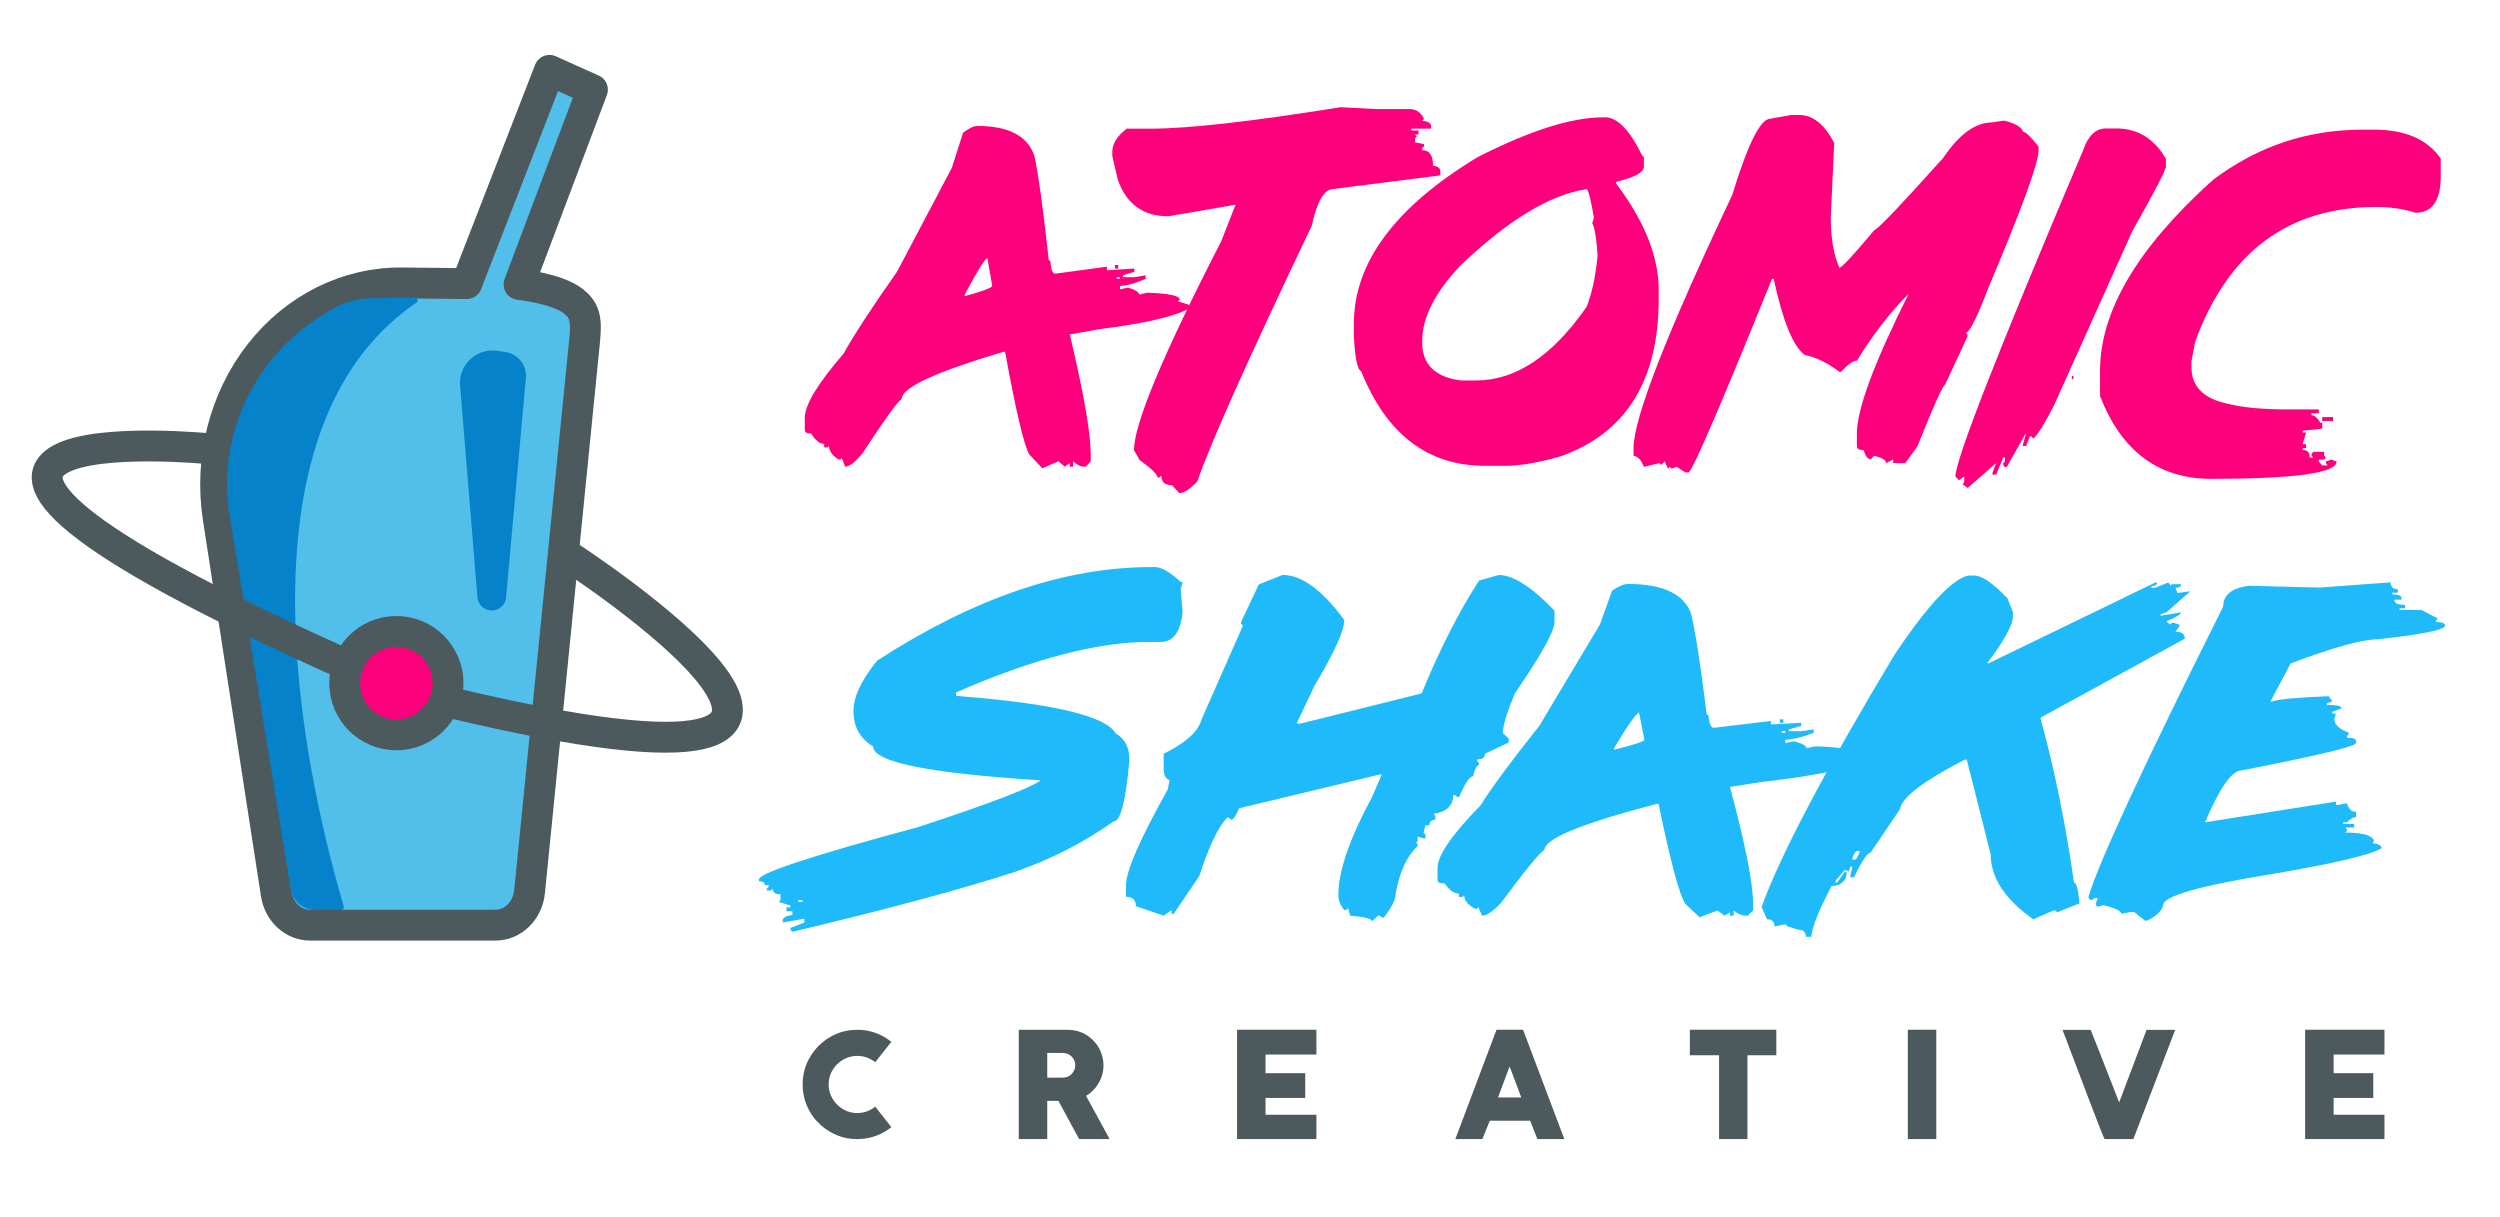 <svg viewBox="0 0 378 184" xmlns="http://www.w3.org/2000/svg" xml:space="preserve" style="fill-rule:evenodd;clip-rule:evenodd;stroke-linecap:round;stroke-linejoin:round;stroke-miterlimit:1.5"><g transform="translate(-16.916 -27.1)"><g id="MAIN"><path style="fill:none" d="M-197.362 44.103h977.5v656.734h-977.5z" transform="matrix(.386 0 0 .28 93.045 14.772)"/><path d="m464.996 378.665-13.609-.142c-11.528-.12-22.512 5.337-29.998 14.903-7.486 9.565-10.704 22.258-8.79 34.661l12.239 79.283c.587 3.8 3.602 6.582 7.133 6.582h39.098c3.691 0 6.79-3.033 7.19-7.038l11.624-116.362c.455-4.549-.047-6.324-2.39-8.174-3.401-2.687-11.45-3.547-11.45-3.547l15.473-41.068-9.055-4.068-17.465 44.97Z" style="fill:#52beea;stroke:#4c595d;stroke-width:6.51px" transform="translate(-245.926 -201.522) scale(.717)"/><circle cx="451.372" cy="462.52" r="10.9" style="fill:#ff007c;stroke:#4c595d;stroke-width:6.51px" transform="translate(-246.787 -201.235) scale(.717)"/><path d="M485.596 435.524s91.5 59-24 31.5" style="fill:none;stroke:#4c595d;stroke-width:6.51px" transform="translate(-245.926 -201.522) scale(.717)"/><path d="M459.521 380.713c-55.555 32.624-17.857 130.039-18.313 129.977l-6.565-.002c-2.683 0-4.971-1.678-5.404-3.962l-15.191-80.102a35.247 35.247 0 0 1 .838-16.599v-.001c3.11-10.545 10.825-19.645 21.531-25.398l2.418-1.299c2.927-1.573 6.296-2.428 9.744-2.473l10.942-.141Z" style="fill:#0582ca;stroke:#0582ca;stroke-width:1.18px" transform="matrix(.609 0 0 .706 -200.165 -196.273)"/><path d="M411.097 413.524s-94.24-9.42 28.499 45.5" style="fill:none;stroke:#4c595d;stroke-width:6.51px" transform="translate(-245.926 -201.522) scale(.717)"/><path d="M472.734 395.981a2.17 2.17 0 0 1 1.842 2.34l-4.176 46.236a.114.114 0 0 1-.228-.001l-3.645-44.585a3.957 3.957 0 0 1 4.526-4.239l1.681.249Z" style="fill:#0582ca;stroke:#0582ca;stroke-width:5.84px" transform="translate(-245.926 -201.522) scale(.717)"/><path d="M823.77 656.725c4.175 0 7.978 1.332 11.409 3.996l.072.072-5.434 6.874c-1.872-1.416-3.888-2.123-6.047-2.123-2.736 0-5.123 1.055-7.163 3.167-1.679 1.919-2.519 4.079-2.519 6.478 0 2.712 1.068 5.087 3.203 7.127 1.896 1.68 4.055 2.519 6.479 2.519 2.207 0 4.223-.719 6.047-2.159l5.434 6.91c-2.159 1.752-4.679 2.964-7.558 3.636-1.344.263-2.579.395-3.707.395h-.468c-4.343 0-8.338-1.535-11.985-4.607-1.416-1.367-2.292-2.327-2.628-2.879-2.399-3.311-3.599-6.958-3.599-10.942 0-4.871 1.74-9.166 5.219-12.885 3.767-3.719 8.182-5.579 13.245-5.579ZM894.382 656.725c2.52 0 4.679.54 6.479 1.62.672.36 1.488.984 2.447 1.872.984 1.055 1.656 1.943 2.016 2.663 1.008 1.872 1.512 3.731 1.512 5.579v.54c0 2.543-.9 4.979-2.7 7.306-.864.984-1.631 1.704-2.303 2.16l-.864.576 7.954 14.576h-10.294l-6.982-12.885h-3.779v12.885h-9.61v-36.892h16.124Zm-6.514 7.811v8.35h5.075c1.991 0 3.371-.936 4.139-2.807.168-.528.252-.972.252-1.332 0-1.344-.564-2.472-1.692-3.383-.696-.552-1.68-.828-2.951-.828h-4.823ZM951.93 656.725h26.778v8.351h-17.169v6.298h13.39v8.35h-13.39v5.687h17.169v8.206H951.93v-36.892ZM1039.49 656.725h8.97l13.92 36.892h-9.1l-2.41-6.19h-13.64l-2.52 6.19h-9.11l13.89-36.892Zm4.43 12.382L1040 679.58h7.85l-3.93-10.473ZM1104.74 656.725h29.19v8.603h-9.75v28.289h-9.57v-28.289h-9.87v-8.603ZM1178.31 656.725h9.61v36.892h-9.61zM1240.03 656.761c.17.336 3.37 8.495 9.61 24.475l9.25-24.475h9.65l-14.11 36.856h-9.72c-.58-1.007-5.3-13.293-14.18-36.856h9.5ZM1312.41 656.725h26.77v8.351h-17.16v6.298h13.38v8.35h-13.38v5.687h17.16v8.206h-26.77v-36.892Z" style="fill:#4c595d;fill-rule:nonzero" transform="matrix(.448 0 0 .448 -222.505 -111.412)"/><path d="M211.487 121.451c9.802 0 15.801 2.908 17.997 8.724 1.261 5.165 2.786 15.415 4.576 30.748l.549.549c.203 2.4.711 3.599 1.525 3.599l16.411-2.074v1.037h.549l8.175-.488v.976l-3.599 1.038v.549h3.599l3.599-.549v1.037c-3.497 1.383-6.222 2.074-8.175 2.074v1.037l2.563-.549c2.359.691 3.538 1.383 3.538 2.074l2.624-.549c6.832.204 10.249.895 10.249 2.074l-.549.489 3.599 1.037v1.037c-4.636 2.399-14.215 4.453-28.734 6.162l-9.213 1.525c4.434 17.407 6.65 29.223 6.65 35.445v2.014l-1.525 1.586h-.549c-1.139 0-2.318-.529-3.538-1.586v1.586h-1.038v-1.037l-1.586 1.037-2.013-1.586-5.125 2.074-4.148-4.088c-1.708-2.765-4.271-12.872-7.687-30.321h-.488c-21.556 5.939-32.334 10.575-32.334 13.91-1.383.854-5.491 6.142-12.324 15.862-2.359 2.766-4.25 4.149-5.674 4.149l-1.037-2.563-.488.489h-.488c-2.074-1.221-3.111-2.583-3.111-4.088l-.488.488h-1.038v-1.037c-1.423 0-2.786-1.017-4.087-3.05-1.383 0-2.074-.346-2.074-1.038v-3.599c0-3.823 4.107-10.148 12.323-18.973 3.498-5.817 9.151-13.87 16.96-24.16l17.449-30.748 3.538-10.31c1.83-1.342 3.376-2.013 4.637-2.013Zm-4.088 49.782v.488c5.816-1.505 8.724-2.521 8.724-3.05l-1.525-8.236c-.935.407-3.335 4.006-7.199 10.798Zm47.708-8.724h1.037v1.037h-1.037v-1.037Zm.549 3.6v.488h1.037v-.488h-1.037Z" style="fill:#ff007c;fill-rule:nonzero" transform="matrix(.476 0 0 .512 64.065 -16.035)"/><path d="m326.806 115.899 10.92.549h10.921c2.115 0 3.66.976 4.636 2.929l-.61.549c1.912.122 2.868.691 2.868 1.708v.61h-6.284v.549h2.257v1.159h-1.098l.549.61-.549.549v1.16l2.867.549v.61l-.61.549v.61c2.319 0 3.478 1.525 3.478 4.575 1.545.204 2.318.773 2.318 1.709v1.159l-33.981 4.026c-2.888 0-5.186 3.64-6.894 10.921-20.255 39.451-32.355 64.587-36.3 75.405-2.318 2.319-4.23 3.478-5.735 3.478l-2.318-2.319c-2.277 0-3.416-.955-3.416-2.867l-.61.61h-.549c-.082-.976-1.993-2.704-5.735-5.185l-1.769-2.929c0-7.727 9.212-28.246 27.636-61.557l4.637-10.92-21.353 3.416c-8.053 0-13.422-3.64-16.106-10.92l-1.708-6.894v-1.159c0-2.44 1.525-4.738 4.575-6.894h7.504c12.039 0 32.192-2.115 60.459-6.345Z" style="fill:#ff007c;fill-rule:nonzero" transform="matrix(.476 0 0 .512 64.065 -16.035)"/><path d="M410.192 118.889h.61c3.863 0 7.768 3.721 11.713 11.164l.61.61v2.745c0 1.749-2.928 3.254-8.785 4.515v.549c8.989 11.144 13.483 21.577 13.483 31.297v2.806c0 24.078-10.372 39.554-31.114 46.427-7.077 1.871-12.934 2.807-17.57 2.807h-6.467c-18.221 0-31.338-9.314-39.35-27.942-1.139-.244-1.912-3.599-2.319-10.066v-3.966c0-18.058 13.097-34.449 39.289-49.172 16.554-7.85 29.854-11.774 39.9-11.774Zm-57.47 66.01v.549c0 6.467 4.108 10.188 12.324 11.165h4.697c12.649 0 24.383-7.26 35.202-21.78 1.667-3.823 2.827-8.867 3.477-15.13-.366-5.206-.935-8.379-1.708-9.517l.549-1.648c-1.057-5.612-1.83-8.419-2.318-8.419-11.51 1.546-24.81 9.009-39.899 22.39-8.216 7.972-12.324 15.435-12.324 22.39Z" style="fill:#ff007c;fill-rule:nonzero" transform="matrix(.476 0 0 .512 64.065 -16.035)"/><path d="M469.857 118.217h2.746c4.189 0 7.849 2.746 10.981 8.237l-1.098 21.962c0 6.182.915 11.144 2.745 14.886.773-.04 4.454-3.721 11.043-11.042 1.22-.366 8.541-7.504 21.962-21.414 5.044-6.955 10.189-10.432 15.435-10.432l3.844-.549c3.579.813 5.592 1.911 6.04 3.294.813 0 2.46 1.464 4.941 4.393v1.098c0 3.701-5.328 17.265-15.984 40.692-3.62 8.785-5.999 13.178-7.138 13.178l.549.549v.549l-7.138 14.276c-.65.04-3.579 6.1-8.785 18.18l-3.843 4.942h-3.844v-1.098l-2.196 1.098c0-.814-1.281-1.546-3.843-2.197l-1.099 1.099c-1.016-.123-1.748-1.038-2.196-2.746-1.464 0-2.196-.366-2.196-1.098v-3.843c0-7.118 5.491-20.865 16.472-41.242-5.735 5.288-11.225 11.876-16.472 19.767-1.22 0-2.888 1.098-5.003 3.294h-.549c-3.904-2.725-7.565-4.372-10.981-4.941-3.701-2.522-6.996-10.026-9.884-22.512h-.549c-15.984 36.686-24.789 55.74-26.416 57.164h-1.098l-2.745-1.647-1.648.549-.549-.549-.549.549-1.098-2.196-1.098 1.098-.549-.549-4.942 1.098c-.813-1.993-1.911-3.091-3.294-3.295v-2.196c0-8.785 10.452-33.717 31.358-74.795 4.921-15.008 8.948-22.512 12.079-22.512l6.589-1.099ZM569.849 122.183h3.355c6.752 0 11.999 2.989 15.74 8.968v2.257c0 1.058-3.558 7.423-10.676 19.096l-24.708 51.124c-3.213 5.898-5.471 9.274-6.772 10.128l-.549-.61h-.549l-1.159 2.806h-1.098l1.098-3.904-6.162 10.127h-.549l-.549-.549v-.61l.549-.549v-1.099h-.549l-2.258 5.064h-1.159v-.61l1.159-2.806-9.029 7.321-1.647-1.099.549-.61v-1.647l-1.708 1.098-1.098-1.098c0-4.921 13.483-36.95 40.448-96.087 1.627-4.474 4.067-6.711 7.321-6.711Zm-10.798 73.087v.915h.488v-.915h-.488ZM651.172 122.549h3.966c9.842 0 16.879 2.847 21.109 8.541v5.125c0 7.239-2.664 10.859-7.992 10.859-3.864-1.139-8.033-1.708-12.507-1.708-27.901 0-47.078 13.279-57.53 39.838l-1.16 5.735v1.708c0 5.735 3.803 9.334 11.409 10.798 4.758 1.139 11.022 1.709 18.79 1.709h10.25v1.159h-2.319v.549c.895 0 1.851.752 2.868 2.257h.549v1.708l-6.223.61v.549h1.098l-1.098 3.417h1.098v1.159h-1.098v.549c1.505 0 2.257.753 2.257 2.257h1.159l-.61-.549v-.549l.61-.61h3.417v1.159l.549.549-.549.611h-1.708v.549l1.098 1.159h1.708l-.549-.61v-.549l1.708-.549 1.708.549c0 3.416-13.279 5.124-39.838 5.124-16.757 0-28.531-8.154-35.323-24.464v-7.443c0-17.611 11.957-36.401 35.872-56.371 14.113-9.883 29.874-14.825 47.281-14.825Zm-12.567 84.862h3.416v1.159h-3.416v-1.159Z" style="fill:#ff007c;fill-rule:nonzero" transform="matrix(.476 0 0 .512 64.065 -16.035)"/><path d="M222.526 129.091h1.001c1.476 0 3.444 1.142 5.904 3.426l.474.474h.475l-.475 1.95.475 5.904c-.528 5.236-2.32 7.853-5.377 7.853h-2.951c-12.791 0-28.797 4.41-48.018 13.23v.949h.475c23.754 1.968 36.825 5.236 39.215 9.804 2.284 1.335 3.426 3.637 3.426 6.904-.879 10.753-2.179 16.129-3.901 16.129-7.379 5.517-15.549 9.927-24.509 13.23-13.458 4.603-31.924 9.839-55.396 15.707l-.475-.474v-.527l3.426-1.424v-1.001l-5.376 1.001v-.527c0-.738.808-1.229 2.425-1.475v-.949h-1.476v-1.002h1.001v-.474l-2.951-1.001.474-.475v-1.476c-1.3 0-1.95-.492-1.95-1.476l-.475.475h-1.001v-.475l.474-.474v-.474h-.949c0-.668-.491-1.002-1.475-1.002v-.474c0-1.652 13.229-6.237 39.689-13.757 17.569-6.079 27.707-10.155 30.413-12.228-27.795-1.828-41.693-4.779-41.693-8.855-3.267-2.109-4.901-5.201-4.901-9.277 0-3.76 1.967-8.17 5.903-13.23 23.894-16.339 46.594-24.509 68.099-24.509Zm-87.707 87.232v.475h1.002v-.475h-1.002ZM255.245 131.146c4.744 0 9.857 3.936 15.338 11.807 0 2.776-2.477 8.539-7.431 17.288l-4.428 9.857h1.001l30.097-7.906c4.498-11.526 9.259-21.382 14.284-29.57l4.954-1.476c3.655.106 8.258 3.233 13.81 9.383v2.951c0 2.355-3.285 8.592-9.856 18.712-2.003 5.025-3.005 8.486-3.005 10.383l1.476 1.476v1.002l-5.903 2.951c0 .984-.65 1.476-1.951 1.476v.474l.475.527v.475c-.562 0-1.054.984-1.476 2.952-.843 0-2.003 1.809-3.479 5.428h-.474l-.474-.474h-.528c0 2.741-1.633 4.375-4.901 4.902l.474.527v1.002c-.984 0-1.476.491-1.476 1.475h-1.001l-.475 1.951.475.474v1.001h-.475l-1.476-.474v1.476h-.474l.474.474v.527c-2.635 2.565-4.445 6.677-5.428 12.334 0 1.581-.984 3.707-2.952 6.378h-.527l-.475-.475h-.474l-1.476 1.476c0-.667-1.809-1.159-5.429-1.476l-.527-2.003-.474.528h-.475c-.984-1.195-1.475-2.513-1.475-3.954 0-6.184 2.793-14.74 8.38-25.669l2.425-5.903h-.475l-34.998 8.855c-.773 2.003-1.441 3.005-2.003 3.005l-.474-.528h-.527c-2.284 2.601-4.586 7.696-6.905 15.286l-6.378 9.909h-.527v-1.001l-1.95 1.475-6.905-2.477c0-1.651-.826-2.477-2.477-2.477v-2.952c0-3.76 3.461-12.14 10.383-25.142l.475-2.477c-.984-.316-1.476-1.3-1.476-2.952v-3.953c5.482-2.846 8.609-5.815 9.382-8.908l10.331-24.667-.475-.474v-.475l4.428-9.856 5.903-2.478ZM341.202 133.518c8.468 0 13.651 2.513 15.549 7.538 1.089 4.462 2.407 13.317 3.953 26.565l.474.474c.176 2.073.615 3.11 1.318 3.11l14.179-1.792v.896h.474l7.063-.422v.843l-3.11.896v.475h3.11l3.11-.475v.897c-3.022 1.194-5.376 1.792-7.063 1.792v.896l2.214-.475c2.038.598 3.057 1.195 3.057 1.792l2.266-.474c5.903.176 8.855.773 8.855 1.792l-.474.422 3.11.896v.896c-4.006 2.073-12.281 3.848-24.826 5.323l-7.959 1.318c3.83 15.04 5.745 25.247 5.745 30.624v1.739l-1.318 1.37h-.474c-.984 0-2.003-.456-3.057-1.37v1.37h-.896v-.896l-1.37.896-1.74-1.37-4.427 1.792-3.584-3.531c-1.476-2.39-3.69-11.122-6.642-26.196h-.421c-18.624 5.13-27.936 9.136-27.936 12.017-1.195.738-4.744 5.306-10.647 13.704-2.038 2.39-3.672 3.584-4.902 3.584l-.896-2.213-.421.421h-.422c-1.792-1.054-2.688-2.231-2.688-3.531l-.422.422h-.896v-.897c-1.23 0-2.407-.878-3.531-2.635-1.195 0-1.792-.299-1.792-.896v-3.11c0-3.303 3.549-8.767 10.647-16.392 3.022-5.025 7.906-11.982 14.652-20.873l15.075-26.565 3.057-8.907c1.581-1.16 2.917-1.74 4.006-1.74Zm-3.531 43.01v.422c5.024-1.3 7.537-2.179 7.537-2.635l-1.318-7.116c-.808.351-2.881 3.461-6.219 9.329Zm41.217-7.537h.896v.896h-.896v-.896Zm.475 3.11v.422h.896v-.422h-.896Z" style="fill:#1ebafa;fill-rule:nonzero" transform="matrix(.608 0 0 .577 55.656 38.359)"/><path d="M425.858 131.305h1.37c1.898 0 4.656 1.985 8.276 5.956l1.37 3.689v.896c0 2.39-2.144 6.536-6.43 12.439h.421l41.376-21.136h.475c0 .598-.457.896-1.371.896v.475h.896l3.215-1.371.475.422v.474l.474-.474h2.267c0 .633-.457.949-1.371.949l.475 1.37 3.215-.474-5.956 5.534-1.423.475v.421l5.06-.896c0 .527-1.213 1.3-3.637 2.319l.896.896.474-.474h.422l1.423.474v.475l-.949 1.37c1.546 0 2.319.615 2.319 1.845l-35.841 20.662v.474c3.373 12.791 6.131 27.039 8.275 42.747.597 0 1.054 1.827 1.37 5.481l-5.534 2.319-.474-.474h-.422l-5.06 2.319c-7.063-5.236-10.594-10.91-10.594-17.025l-5.956-24.825h-.475c-10.331 5.622-15.689 9.926-16.076 12.913l-7.379 11.491c-.773 0-2.144 2.143-4.111 6.43h-.896v-.474l.421-1.845v-.474h-.421l-.475 1.37-.474-.422h-.474l-2.267 2.741v.475h.422l1.845-2.794h.474v.949c-.492 1.827-1.722 2.741-3.69 2.741-3.232 6.395-4.919 10.84-5.06 13.335h-1.37c0-1.23-.615-1.845-1.845-1.845l-2.741-.896-.474-.474h-.422l-2.319.474c0-1.23-.615-1.845-1.845-1.845l-1.37-3.215c4.603-13.458 15.637-35.525 33.101-66.202 8.292-13.001 14.424-19.888 18.395-20.661Zm-28.99 74.424h.949l.896-1.792v-.475h-.474c-.527 0-.984.756-1.371 2.267ZM530.8 133.097c0 1.194.598 1.792 1.792 1.792v.896h-1.37v.474c1.511 0 2.266.299 2.266.896v.475h-1.792c0 .913.896 1.37 2.688 1.37v.896h-1.37v.422h5.429l4.111 2.266-.474.475v.421c1.511 0 2.266.316 2.266.949 0 1.089-5.587 2.284-16.761 3.584-3.795 0-11.016 2.108-21.663 6.325l-5.007 9.962h.474c1.616-.597 6.29-1.054 14.02-1.37l.896 1.37-1.37.474v.422c2.425 0 3.637.299 3.637.896l-2.267.949v.422h.896l-.421 1.37c0 1.511 1.194 2.723 3.584 3.637v.421l-.422.475v.422c1.511 0 2.267.316 2.267.948v.422c0 .914-9.505 3.321-28.515 7.221-2.355 0-5.377 4.533-9.066 13.599l32.573-5.429v.896h.475l2.266-.475c.387 1.511 1.142 2.267 2.267 2.267v1.37c-.738 0-1.494.457-2.267 1.371h-.949v.421h2.741v.949h-2.266l.474.422v.474l-.474.422c4.463 0 6.87.755 7.221 2.266l-.422.475c1.511.211 2.267.667 2.267 1.37-2.671 1.722-11.719 3.971-27.145 6.747-18.097 3.057-27.145 5.78-27.145 8.17-.422 1.581-1.774 2.934-4.058 4.058h-.475l-2.688-2.266h-.949l-2.266.474c0-.773-1.494-1.529-4.48-2.266l-1.371.421-.474-.421v-.475l.474-1.37h-.896l-.474.474h-.422l-.474-.474v-.422c2.495-8.96 13.651-34.295 33.47-76.005 0-3.022 2.108-4.832 6.325-5.429l17.657.474 17.657-1.37Z" style="fill:#1ebafa;fill-rule:nonzero" transform="matrix(.608 0 0 .577 55.656 38.359)"/></g></g></svg>